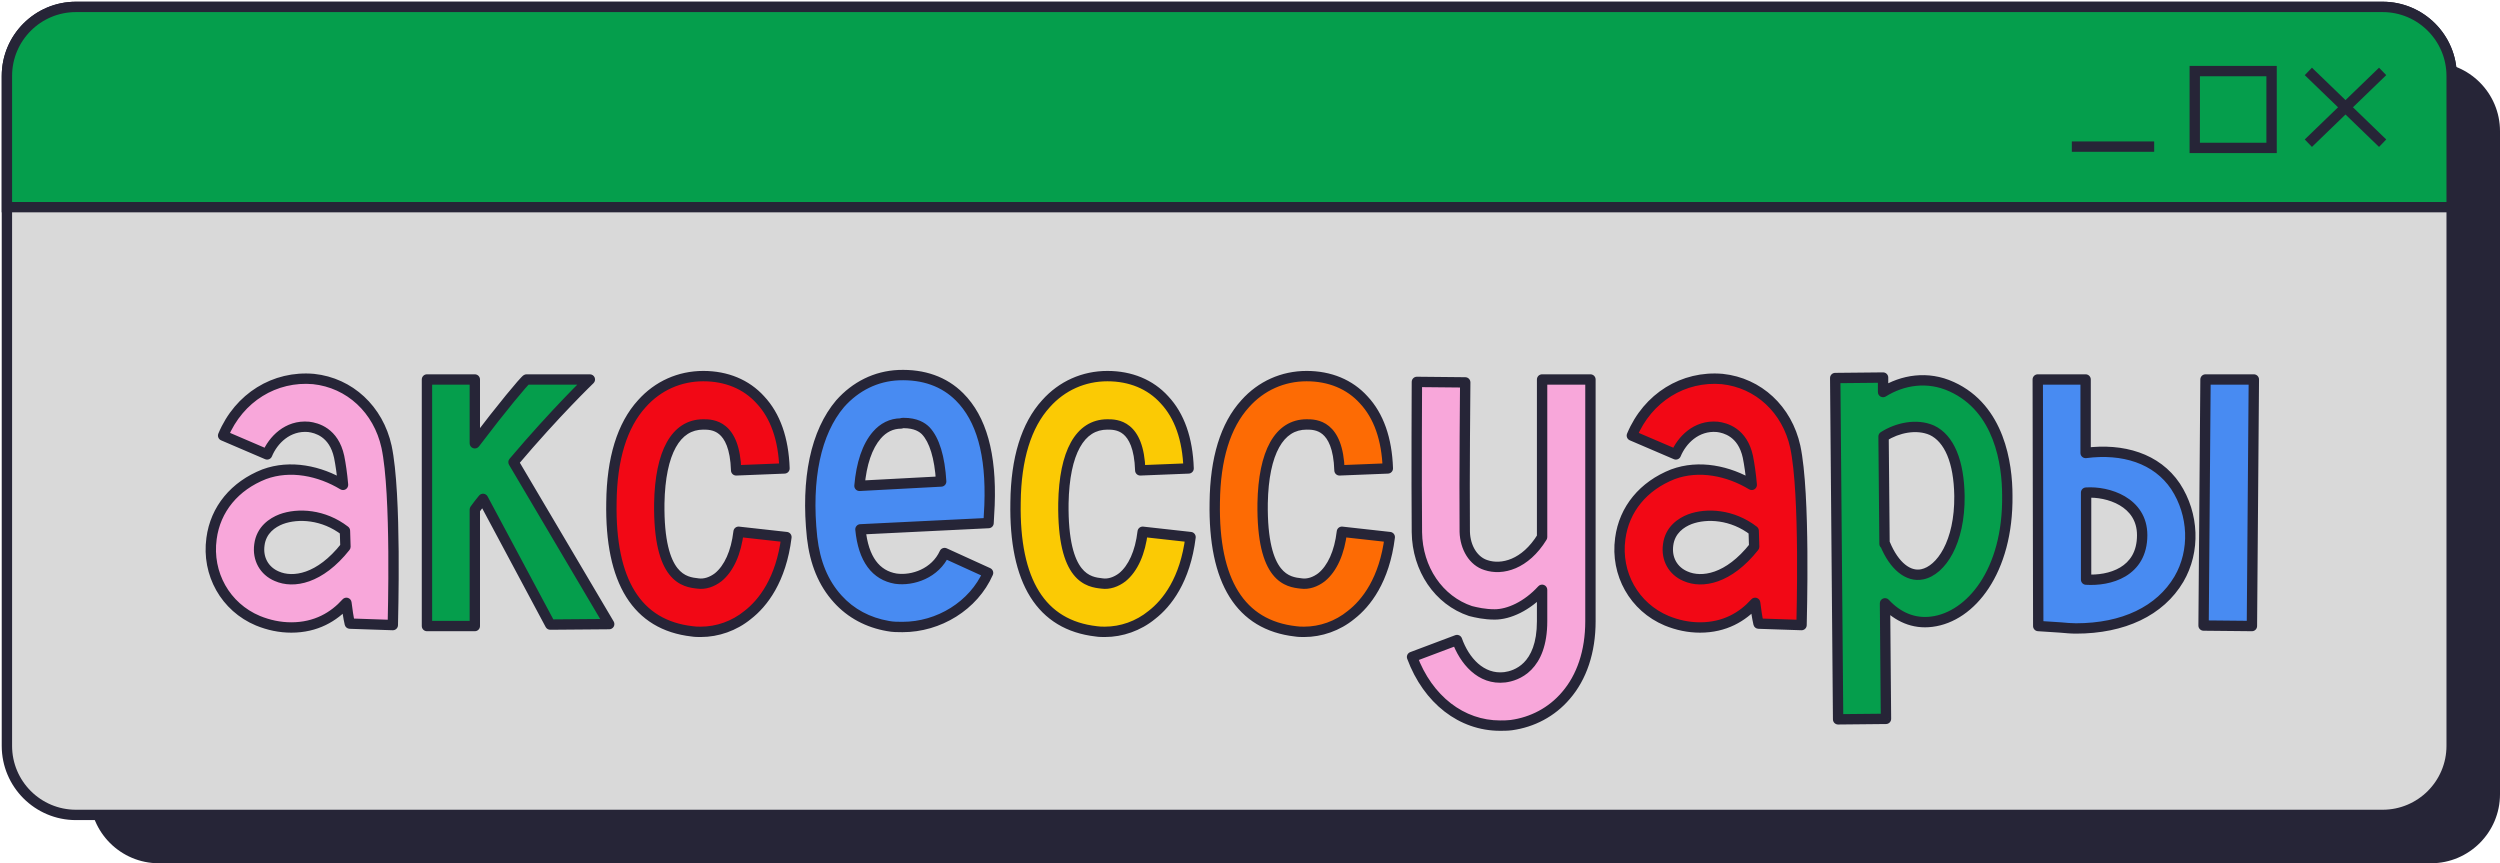 <?xml version="1.0" encoding="UTF-8"?> <svg xmlns="http://www.w3.org/2000/svg" width="362" height="125" viewBox="0 0 362 125" fill="none"> <path d="M13 19C13 13.477 17.477 9 23 9H352C357.523 9 362 13.477 362 19V115C362 120.523 357.523 125 352 125H23C17.477 125 13 120.523 13 115V19Z" fill="#262537"></path> <path d="M1 11C1 5.477 5.477 1 11 1H345C350.523 1 355 5.477 355 11V108C355 113.523 350.523 118 345 118H11C5.477 118 1 113.523 1 108V11Z" fill="#D9D9D9" stroke="#262537" stroke-width="1.5"></path> <path d="M1 11C1 5.477 5.477 1 11 1H345C350.523 1 355 5.477 355 11V30H1V11Z" fill="#059E4C" stroke="#262537" stroke-width="1.5"></path> <path d="M345.005 10.341L334.249 20.733" stroke="#262537" stroke-width="1.5" stroke-miterlimit="10"></path> <path d="M334.249 10.341L345.005 20.733" stroke="#262537" stroke-width="1.5" stroke-miterlimit="10"></path> <path d="M300 21.231H311.925" stroke="#262537" stroke-width="1.5" stroke-miterlimit="10"></path> <rect x="317.8" y="10.293" width="11.125" height="11.125" stroke="#262537" stroke-width="1.5"></rect> <path d="M55.969 64.68C57.44 71.54 56.88 89.74 56.88 90.51L50.65 90.3C50.44 89.39 50.3 88.41 50.16 87.29C48.34 89.32 45.749 90.86 42.179 90.86C40.499 90.86 38.889 90.51 37.349 89.88C32.66 87.92 29.93 83.09 30.63 77.98C31.189 73.71 33.989 70.35 38.26 68.67C42.039 67.27 46.309 68.18 49.669 70.21C49.529 68.6 49.319 67.2 49.109 66.15C48.34 62.58 45.819 61.95 44.7 61.81C41.62 61.53 39.52 63.77 38.679 65.8L32.309 63.07C34.62 57.54 39.8 54.39 45.4 54.88C50.65 55.44 54.779 59.29 55.969 64.68ZM40.08 83.44C42.459 84.49 46.309 83.86 50.02 79.17C50.02 78.4 49.95 77.63 49.95 76.86C46.87 74.48 43.16 74.27 40.709 75.18C39.45 75.67 37.84 76.72 37.559 78.89C37.279 80.92 38.26 82.67 40.08 83.44ZM223.296 54.95H230.296V89.95C230.296 94.36 229.036 98.07 226.726 100.73C224.696 103.11 221.896 104.58 218.816 105C218.256 105.07 217.696 105.07 217.206 105.07C211.676 105.07 206.776 101.36 204.466 95.13L210.976 92.68C212.026 95.62 214.406 98.49 217.906 98.07C219.516 97.86 223.296 96.67 223.296 89.95V85.4C221.126 87.78 218.466 88.97 216.436 88.97C214.966 88.97 213.776 88.69 212.936 88.48C208.316 86.94 205.236 82.39 205.166 77.07C205.096 69.02 205.166 55.44 205.166 55.3L212.166 55.37C212.166 55.51 212.026 69.02 212.096 77C212.166 79.31 213.356 81.27 215.176 81.83C217.486 82.6 220.846 81.76 223.296 77.77V54.95Z" fill="#F8A7DA"></path> <path d="M79.674 90.44L69.944 72.24C69.524 72.73 69.174 73.22 68.754 73.78V90.65H61.824V54.95H68.754V64.19C72.674 59.01 75.894 55.16 76.244 54.95H85.414C85.414 54.95 80.514 59.64 74.354 66.92L88.214 90.37L79.674 90.44ZM282.609 56C289.539 59.15 290.659 67.2 290.659 71.75C290.799 82.74 285.339 89.32 279.739 90.02C277.079 90.37 274.769 89.32 272.949 87.36L273.089 104.09L266.159 104.16L265.739 54.74L272.669 54.67V56.77C275.469 55.02 279.109 54.39 282.609 56ZM278.339 83.16C281.069 82.6 283.799 78.54 283.729 71.82C283.659 66.85 282.259 63.49 279.739 62.3C277.499 61.32 274.699 61.95 272.739 63.21L272.879 78.75H272.949C274.279 81.97 276.309 83.58 278.339 83.16Z" fill="#059E4C"></path> <path d="M106.945 77L113.875 77.77C113.105 84 110.445 87.36 108.275 89.04C106.315 90.65 103.865 91.49 101.485 91.49C101.065 91.49 100.645 91.49 100.225 91.42C92.245 90.51 88.325 84.21 88.535 72.73C88.605 66.43 90.075 61.6 92.945 58.45C95.255 55.86 98.405 54.46 101.835 54.46C105.195 54.46 108.065 55.65 110.095 57.89C112.265 60.2 113.455 63.56 113.595 67.83L106.595 68.11C106.385 61.46 103.095 61.46 101.835 61.46C97.845 61.46 95.605 65.52 95.465 72.87C95.325 83.86 99.175 84.28 101.065 84.49C102.045 84.63 103.095 84.28 104.005 83.58C105.545 82.32 106.595 80.01 106.945 77ZM259.954 64.68C261.424 71.54 260.864 89.74 260.864 90.51L254.634 90.3C254.424 89.39 254.284 88.41 254.144 87.29C252.324 89.32 249.734 90.86 246.164 90.86C244.484 90.86 242.874 90.51 241.334 89.88C236.644 87.92 233.914 83.09 234.614 77.98C235.174 73.71 237.974 70.35 242.244 68.67C246.024 67.27 250.294 68.18 253.654 70.21C253.514 68.6 253.304 67.2 253.094 66.15C252.324 62.58 249.804 61.95 248.684 61.81C245.604 61.53 243.504 63.77 242.664 65.8L236.294 63.07C238.604 57.54 243.784 54.39 249.384 54.88C254.634 55.44 258.764 59.29 259.954 64.68ZM244.064 83.44C246.444 84.49 250.294 83.86 254.004 79.17C254.004 78.4 253.934 77.63 253.934 76.86C250.854 74.48 247.144 74.27 244.694 75.18C243.434 75.67 241.824 76.72 241.544 78.89C241.264 80.92 242.244 82.67 244.064 83.44Z" fill="#F20815"></path> <path d="M138.943 57.47C142.093 60.62 143.563 65.73 143.283 73.15L143.143 75.74L124.593 76.65C125.013 80.99 126.833 83.3 129.703 83.79C132.153 84.14 135.443 83.02 136.773 80.08L143.073 82.95C140.973 87.71 135.933 90.79 130.683 90.79C129.983 90.79 129.283 90.79 128.583 90.65C125.713 90.16 123.193 88.83 121.303 86.73C119.203 84.42 118.013 81.48 117.593 77.84C116.683 69.3 118.153 62.58 121.653 58.45C123.893 55.93 126.833 54.46 130.123 54.32C133.693 54.18 136.703 55.23 138.943 57.47ZM124.453 70.35L136.283 69.72C136.073 66.22 135.303 63.7 134.042 62.37C133.552 61.88 132.643 61.25 130.823 61.25C130.753 61.25 130.613 61.25 130.473 61.32C129.073 61.32 127.883 61.95 126.973 63C125.573 64.61 124.733 67.13 124.453 70.35ZM301.997 65.59C307.387 64.89 312.287 66.36 315.017 70.42C317.677 74.48 317.887 79.8 315.507 83.86C312.777 88.48 307.457 91 300.597 91C299.897 91 299.127 90.93 298.357 90.86L295.137 90.65L295.067 54.95H301.997V65.59ZM302.067 83.93C305.427 84.14 310.187 82.88 310.187 77.49C310.187 72.66 305.217 71.12 302.067 71.33V83.93ZM326.357 54.95L326.077 90.65L319.077 90.58L319.357 54.95H326.357Z" fill="#488BF2"></path> <path d="M165.46 77L172.39 77.77C171.62 84 168.96 87.36 166.79 89.04C164.83 90.65 162.38 91.49 160 91.49C159.58 91.49 159.16 91.49 158.74 91.42C150.76 90.51 146.84 84.21 147.05 72.73C147.12 66.43 148.59 61.6 151.46 58.45C153.77 55.86 156.92 54.46 160.35 54.46C163.71 54.46 166.58 55.65 168.61 57.89C170.78 60.2 171.97 63.56 172.11 67.83L165.11 68.11C164.9 61.46 161.61 61.46 160.35 61.46C156.36 61.46 154.12 65.52 153.98 72.87C153.84 83.86 157.69 84.28 159.58 84.49C160.56 84.63 161.61 84.28 162.52 83.58C164.06 82.32 165.11 80.01 165.46 77Z" fill="#FBCA04"></path> <path d="M194.308 77L201.238 77.77C200.468 84 197.808 87.36 195.638 89.04C193.678 90.65 191.228 91.49 188.848 91.49C188.428 91.49 188.008 91.49 187.588 91.42C179.608 90.51 175.688 84.21 175.898 72.73C175.968 66.43 177.438 61.6 180.308 58.45C182.618 55.86 185.768 54.46 189.198 54.46C192.558 54.46 195.428 55.65 197.458 57.89C199.628 60.2 200.818 63.56 200.958 67.83L193.958 68.11C193.748 61.46 190.458 61.46 189.198 61.46C185.208 61.46 182.968 65.52 182.828 72.87C182.688 83.86 186.538 84.28 188.428 84.49C189.408 84.63 190.458 84.28 191.368 83.58C192.908 82.32 193.958 80.01 194.308 77Z" fill="#FD6B04"></path> <path d="M55.969 64.68L56.703 64.523L56.702 64.518L55.969 64.68ZM56.88 90.51L56.854 91.26C57.057 91.266 57.255 91.191 57.401 91.049C57.547 90.908 57.63 90.713 57.63 90.51H56.88ZM50.65 90.3L49.919 90.469C49.995 90.8 50.285 91.038 50.624 91.05L50.65 90.3ZM50.16 87.29L50.904 87.197C50.867 86.905 50.664 86.662 50.383 86.574C50.103 86.487 49.797 86.571 49.601 86.789L50.16 87.29ZM37.349 89.88L37.06 90.572L37.066 90.574L37.349 89.88ZM30.63 77.98L31.373 78.082L31.373 78.078L30.63 77.98ZM38.26 68.67L37.999 67.967C37.994 67.968 37.99 67.97 37.985 67.972L38.26 68.67ZM49.669 70.21L49.282 70.852C49.523 70.998 49.826 70.996 50.066 70.847C50.306 70.697 50.441 70.426 50.417 70.145L49.669 70.21ZM49.109 66.15L49.845 66.003L49.843 65.992L49.109 66.15ZM44.7 61.81L44.793 61.066C44.784 61.065 44.776 61.064 44.767 61.063L44.7 61.81ZM38.679 65.8L38.384 66.489C38.568 66.568 38.777 66.57 38.962 66.495C39.148 66.419 39.296 66.272 39.373 66.087L38.679 65.8ZM32.309 63.07L31.617 62.781C31.459 63.161 31.636 63.597 32.014 63.759L32.309 63.07ZM45.4 54.88L45.479 54.134C45.474 54.134 45.47 54.133 45.465 54.133L45.4 54.88ZM40.08 83.44L40.382 82.754L40.372 82.749L40.08 83.44ZM50.02 79.17L50.608 79.635C50.712 79.503 50.77 79.339 50.77 79.17H50.02ZM49.95 76.86H50.7C50.7 76.628 50.592 76.409 50.408 76.266L49.95 76.86ZM40.709 75.18L40.448 74.477L40.438 74.481L40.709 75.18ZM37.559 78.89L38.303 78.993L38.303 78.986L37.559 78.89ZM55.236 64.837C55.952 68.179 56.182 74.366 56.226 79.885C56.27 85.414 56.13 90.061 56.13 90.51H57.63C57.63 90.189 57.769 85.351 57.726 79.873C57.682 74.384 57.457 68.041 56.703 64.523L55.236 64.837ZM56.905 89.76L50.675 89.55L50.624 91.05L56.854 91.26L56.905 89.76ZM51.38 90.131C51.18 89.261 51.043 88.314 50.904 87.197L49.415 87.383C49.556 88.506 49.7 89.519 49.919 90.469L51.38 90.131ZM49.601 86.789C47.9 88.686 45.504 90.11 42.179 90.11V91.61C45.995 91.61 48.779 89.954 50.718 87.791L49.601 86.789ZM42.179 90.11C40.606 90.11 39.093 89.783 37.633 89.186L37.066 90.574C38.687 91.237 40.393 91.61 42.179 91.61V90.11ZM37.639 89.188C33.269 87.362 30.718 82.862 31.373 78.082L29.887 77.878C29.141 83.319 32.05 88.478 37.06 90.572L37.639 89.188ZM31.373 78.078C31.894 74.107 34.49 70.959 38.534 69.368L37.985 67.972C33.489 69.741 30.485 73.313 29.886 77.882L31.373 78.078ZM38.52 69.373C42.027 68.075 46.056 68.903 49.282 70.852L50.057 69.568C46.563 67.457 42.052 66.466 37.999 67.967L38.52 69.373ZM50.417 70.145C50.275 68.51 50.061 67.082 49.845 66.003L48.374 66.297C48.578 67.318 48.785 68.691 48.922 70.275L50.417 70.145ZM49.843 65.992C49.42 64.035 48.498 62.82 47.473 62.084C46.465 61.361 45.417 61.144 44.793 61.066L44.606 62.554C45.102 62.616 45.874 62.783 46.599 63.303C47.306 63.81 48.029 64.695 48.376 66.308L49.843 65.992ZM44.767 61.063C41.234 60.742 38.896 63.316 37.986 65.513L39.373 66.087C40.143 64.224 42.005 62.318 44.632 62.557L44.767 61.063ZM38.975 65.111L32.605 62.381L32.014 63.759L38.384 66.489L38.975 65.111ZM33.002 63.359C35.191 58.117 40.074 55.167 45.334 55.627L45.465 54.133C39.526 53.613 34.048 56.963 31.617 62.781L33.002 63.359ZM45.32 55.626C50.227 56.149 54.112 59.744 55.237 64.842L56.702 64.518C55.447 58.836 51.072 54.731 45.479 54.134L45.32 55.626ZM39.777 84.126C42.576 85.361 46.768 84.49 50.608 79.635L49.431 78.705C45.851 83.23 42.343 83.619 40.382 82.754L39.777 84.126ZM50.77 79.17C50.77 78.765 50.751 78.363 50.734 77.981C50.716 77.593 50.7 77.225 50.7 76.86H49.2C49.2 77.265 49.218 77.667 49.235 78.049C49.253 78.437 49.27 78.805 49.27 79.17H50.77ZM50.408 76.266C47.118 73.724 43.134 73.479 40.448 74.477L40.971 75.883C43.185 75.061 46.621 75.236 49.491 77.454L50.408 76.266ZM40.438 74.481C39.066 75.014 37.147 76.227 36.816 78.794L38.303 78.986C38.532 77.213 39.833 76.326 40.981 75.879L40.438 74.481ZM36.817 78.787C36.492 81.141 37.644 83.224 39.787 84.131L40.372 82.749C38.875 82.116 38.067 80.699 38.303 78.993L36.817 78.787ZM79.674 90.44L79.013 90.794C79.144 91.04 79.402 91.192 79.68 91.19L79.674 90.44ZM69.944 72.24L70.606 71.886C70.489 71.668 70.272 71.521 70.026 71.494C69.78 71.468 69.536 71.564 69.375 71.752L69.944 72.24ZM68.754 73.78L68.154 73.33C68.057 73.46 68.004 73.618 68.004 73.78H68.754ZM68.754 90.65V91.4C69.169 91.4 69.504 91.064 69.504 90.65H68.754ZM61.824 90.65H61.074C61.074 91.064 61.41 91.4 61.824 91.4V90.65ZM61.824 54.95V54.2C61.41 54.2 61.074 54.536 61.074 54.95H61.824ZM68.754 54.95H69.504C69.504 54.536 69.169 54.2 68.754 54.2V54.95ZM68.754 64.19H68.004C68.004 64.512 68.21 64.798 68.516 64.901C68.821 65.004 69.158 64.9 69.352 64.643L68.754 64.19ZM76.244 54.95V54.2C76.108 54.2 75.975 54.237 75.859 54.307L76.244 54.95ZM85.414 54.95L85.933 55.492C86.154 55.28 86.225 54.955 86.11 54.671C85.996 54.386 85.721 54.2 85.414 54.2V54.95ZM74.354 66.92L73.782 66.436C73.576 66.679 73.546 67.027 73.709 67.302L74.354 66.92ZM88.214 90.37L88.221 91.12C88.489 91.118 88.735 90.972 88.867 90.739C88.999 90.505 88.996 90.219 88.86 89.988L88.214 90.37ZM80.336 90.086L70.606 71.886L69.283 72.594L79.013 90.794L80.336 90.086ZM69.375 71.752C68.934 72.266 68.561 72.788 68.154 73.33L69.354 74.23C69.788 73.652 70.115 73.194 70.514 72.728L69.375 71.752ZM68.004 73.78V90.65H69.504V73.78H68.004ZM68.754 89.9H61.824V91.4H68.754V89.9ZM62.574 90.65V54.95H61.074V90.65H62.574ZM61.824 55.7H68.754V54.2H61.824V55.7ZM68.004 54.95V64.19H69.504V54.95H68.004ZM69.352 64.643C71.307 62.059 73.086 59.809 74.419 58.181C75.085 57.367 75.637 56.711 76.042 56.248C76.245 56.016 76.407 55.837 76.526 55.712C76.585 55.65 76.629 55.606 76.658 55.579C76.702 55.538 76.684 55.561 76.63 55.593L75.859 54.307C75.761 54.365 75.677 54.443 75.633 54.484C75.575 54.538 75.51 54.604 75.44 54.677C75.3 54.824 75.123 55.021 74.913 55.26C74.493 55.74 73.93 56.41 73.258 57.231C71.912 58.876 70.122 61.141 68.156 63.737L69.352 64.643ZM76.244 55.7H85.414V54.2H76.244V55.7ZM85.414 54.95C84.896 54.408 84.896 54.408 84.896 54.408C84.896 54.408 84.895 54.408 84.895 54.408C84.895 54.409 84.895 54.409 84.895 54.409C84.894 54.41 84.893 54.411 84.892 54.412C84.889 54.415 84.885 54.418 84.88 54.423C84.87 54.433 84.856 54.447 84.837 54.465C84.799 54.502 84.742 54.557 84.668 54.629C84.52 54.773 84.303 54.987 84.023 55.265C83.464 55.822 82.655 56.64 81.653 57.686C79.649 59.778 76.874 62.782 73.782 66.436L74.927 67.404C77.995 63.778 80.749 60.797 82.736 58.724C83.729 57.687 84.53 56.878 85.082 56.328C85.358 56.053 85.571 55.843 85.716 55.703C85.788 55.632 85.842 55.579 85.879 55.544C85.897 55.526 85.911 55.513 85.92 55.504C85.924 55.5 85.928 55.497 85.93 55.495C85.931 55.494 85.932 55.493 85.932 55.492C85.933 55.492 85.933 55.492 85.933 55.492C85.933 55.492 85.933 55.492 85.933 55.492C85.933 55.492 85.933 55.492 85.414 54.95ZM73.709 67.302L87.569 90.752L88.86 89.988L75 66.538L73.709 67.302ZM88.208 89.62L79.668 89.69L79.68 91.19L88.221 91.12L88.208 89.62ZM106.945 77L107.028 76.255C106.617 76.209 106.248 76.503 106.2 76.913L106.945 77ZM113.875 77.77L114.619 77.862C114.644 77.663 114.588 77.462 114.463 77.305C114.339 77.148 114.157 77.047 113.958 77.025L113.875 77.77ZM108.275 89.04L107.816 88.447C107.81 88.451 107.804 88.456 107.799 88.46L108.275 89.04ZM100.225 91.42L100.348 90.68C100.335 90.678 100.323 90.676 100.31 90.675L100.225 91.42ZM88.535 72.73L89.285 72.744L89.285 72.738L88.535 72.73ZM92.945 58.45L93.499 58.955L93.505 58.949L92.945 58.45ZM110.095 57.89L109.539 58.394L109.548 58.404L110.095 57.89ZM113.595 67.83L113.625 68.579C114.037 68.563 114.358 68.217 114.344 67.805L113.595 67.83ZM106.595 68.11L105.845 68.134C105.852 68.334 105.937 68.523 106.084 68.659C106.23 68.795 106.425 68.867 106.625 68.859L106.595 68.11ZM95.465 72.87L94.715 72.856L94.715 72.86L95.465 72.87ZM101.065 84.49L101.171 83.748C101.163 83.746 101.155 83.745 101.148 83.745L101.065 84.49ZM104.005 83.58L104.462 84.174C104.468 84.17 104.474 84.165 104.48 84.16L104.005 83.58ZM106.862 77.745L113.792 78.515L113.958 77.025L107.028 76.255L106.862 77.745ZM113.131 77.678C112.385 83.713 109.825 86.892 107.816 88.447L108.734 89.633C111.065 87.828 113.825 84.287 114.619 77.862L113.131 77.678ZM107.799 88.46C105.974 89.959 103.693 90.74 101.485 90.74V92.24C104.037 92.24 106.655 91.341 108.751 89.62L107.799 88.46ZM101.485 90.74C101.055 90.74 100.697 90.738 100.348 90.68L100.102 92.16C100.593 92.242 101.075 92.24 101.485 92.24V90.74ZM100.31 90.675C96.525 90.243 93.764 88.553 91.945 85.641C90.102 82.692 89.181 78.413 89.285 72.744L87.785 72.716C87.679 78.527 88.613 83.138 90.672 86.436C92.756 89.772 95.945 91.687 100.14 92.165L100.31 90.675ZM89.285 72.738C89.354 66.532 90.803 61.915 93.499 58.955L92.39 57.945C89.347 61.285 87.856 66.328 87.785 72.722L89.285 72.738ZM93.505 58.949C95.672 56.519 98.618 55.21 101.835 55.21V53.71C98.191 53.71 94.838 55.201 92.385 57.951L93.505 58.949ZM101.835 55.21C105.01 55.21 107.668 56.329 109.539 58.394L110.651 57.386C108.461 54.971 105.38 53.71 101.835 53.71V55.21ZM109.548 58.404C111.556 60.541 112.709 63.705 112.845 67.855L114.344 67.805C114.201 63.416 112.973 59.859 110.641 57.377L109.548 58.404ZM113.565 67.081L106.565 67.361L106.625 68.859L113.625 68.579L113.565 67.081ZM107.344 68.086C107.236 64.655 106.328 62.738 105.086 61.713C103.856 60.696 102.468 60.71 101.835 60.71V62.21C102.462 62.21 103.349 62.224 104.131 62.87C104.902 63.507 105.744 64.915 105.845 68.134L107.344 68.086ZM101.835 60.71C99.525 60.71 97.737 61.913 96.551 64.044C95.388 66.132 94.786 69.127 94.715 72.856L96.215 72.884C96.284 69.263 96.871 66.552 97.861 64.773C98.828 63.037 100.155 62.21 101.835 62.21V60.71ZM94.715 72.86C94.644 78.41 95.572 81.476 96.914 83.186C98.297 84.948 100.013 85.128 100.982 85.235L101.148 83.745C100.227 83.642 99.073 83.507 98.094 82.259C97.073 80.959 96.145 78.32 96.215 72.88L94.715 72.86ZM100.959 85.233C102.188 85.408 103.437 84.963 104.462 84.174L103.548 82.986C102.753 83.597 101.901 83.852 101.171 83.748L100.959 85.233ZM104.48 84.16C106.23 82.729 107.328 80.198 107.69 77.087L106.2 76.913C105.862 79.822 104.86 81.911 103.53 82.999L104.48 84.16ZM138.943 57.47L139.473 56.94L139.473 56.94L138.943 57.47ZM143.283 73.15L144.032 73.191L144.032 73.178L143.283 73.15ZM143.143 75.74L143.179 76.489C143.563 76.47 143.871 76.164 143.891 75.781L143.143 75.74ZM124.593 76.65L124.556 75.901C124.351 75.911 124.159 76.004 124.025 76.16C123.891 76.315 123.826 76.518 123.846 76.722L124.593 76.65ZM129.703 83.79L129.576 84.529C129.583 84.53 129.59 84.531 129.596 84.532L129.703 83.79ZM136.773 80.08L137.083 79.397C136.902 79.315 136.695 79.308 136.509 79.378C136.322 79.448 136.171 79.589 136.089 79.771L136.773 80.08ZM143.073 82.95L143.759 83.253C143.924 82.877 143.757 82.438 143.383 82.267L143.073 82.95ZM128.583 90.65L128.73 89.915C128.723 89.913 128.716 89.912 128.709 89.911L128.583 90.65ZM121.303 86.73L121.86 86.228L121.857 86.225L121.303 86.73ZM117.593 77.84L116.847 77.919L116.847 77.926L117.593 77.84ZM121.653 58.45L121.092 57.952C121.088 57.956 121.084 57.961 121.08 57.965L121.653 58.45ZM130.123 54.32L130.093 53.571L130.091 53.571L130.123 54.32ZM124.453 70.35L123.705 70.285C123.687 70.501 123.762 70.715 123.913 70.871C124.064 71.028 124.276 71.111 124.492 71.099L124.453 70.35ZM136.283 69.72L136.322 70.469C136.522 70.458 136.709 70.368 136.842 70.219C136.975 70.07 137.043 69.874 137.031 69.675L136.283 69.72ZM134.042 62.37L134.587 61.854C134.582 61.849 134.578 61.844 134.573 61.84L134.042 62.37ZM130.473 61.32V62.07C130.589 62.07 130.704 62.043 130.808 61.991L130.473 61.32ZM126.973 63L127.538 63.492L127.539 63.491L126.973 63ZM138.412 58C141.346 60.934 142.81 65.787 142.533 73.122L144.032 73.178C144.315 65.673 142.839 60.306 139.473 56.94L138.412 58ZM142.534 73.109L142.394 75.7L143.891 75.781L144.031 73.191L142.534 73.109ZM143.106 74.991L124.556 75.901L124.629 77.399L143.179 76.489L143.106 74.991ZM123.846 76.722C124.064 78.974 124.652 80.781 125.624 82.107C126.61 83.452 127.957 84.253 129.576 84.529L129.829 83.051C128.578 82.837 127.58 82.238 126.834 81.22C126.073 80.183 125.541 78.666 125.339 76.578L123.846 76.722ZM129.596 84.532C132.292 84.918 135.956 83.705 137.456 80.389L136.089 79.771C134.929 82.335 132.013 83.362 129.809 83.047L129.596 84.532ZM136.462 80.763L142.762 83.632L143.383 82.267L137.083 79.397L136.462 80.763ZM142.386 82.647C140.415 87.116 135.657 90.04 130.683 90.04V91.54C136.208 91.54 141.53 88.304 143.759 83.253L142.386 82.647ZM130.683 90.04C129.971 90.04 129.345 90.038 128.73 89.915L128.435 91.385C129.22 91.542 129.994 91.54 130.683 91.54V90.04ZM128.709 89.911C125.993 89.447 123.629 88.194 121.86 86.228L120.745 87.232C122.756 89.466 125.432 90.873 128.456 91.389L128.709 89.911ZM121.857 86.225C119.886 84.056 118.744 81.275 118.338 77.754L116.847 77.926C117.281 81.685 118.519 84.784 120.748 87.234L121.857 86.225ZM118.338 77.76C117.439 69.317 118.914 62.842 122.225 58.935L121.08 57.965C117.391 62.318 115.926 69.283 116.847 77.919L118.338 77.76ZM122.213 58.948C124.328 56.569 127.081 55.2 130.154 55.069L130.091 53.571C126.584 53.72 123.457 55.291 121.092 57.952L122.213 58.948ZM130.152 55.069C133.549 54.936 136.344 55.932 138.412 58L139.473 56.94C137.061 54.528 133.836 53.424 130.093 53.571L130.152 55.069ZM124.492 71.099L136.322 70.469L136.243 68.971L124.413 69.601L124.492 71.099ZM137.031 69.675C136.819 66.138 136.038 63.386 134.587 61.854L133.498 62.886C134.567 64.014 135.326 66.302 135.534 69.765L137.031 69.675ZM134.573 61.84C133.948 61.215 132.85 60.5 130.823 60.5V62C132.435 62 133.157 62.545 133.512 62.9L134.573 61.84ZM130.823 60.5C130.746 60.5 130.448 60.494 130.137 60.649L130.808 61.991C130.789 62.001 130.777 62.002 130.78 62.001C130.781 62.001 130.784 62.001 130.791 62C130.798 62 130.805 62 130.823 62V60.5ZM130.473 60.57C128.824 60.57 127.436 61.32 126.406 62.509L127.539 63.491C128.329 62.58 129.321 62.07 130.473 62.07V60.57ZM126.407 62.508C124.858 64.289 123.992 66.992 123.705 70.285L125.2 70.415C125.473 67.268 126.287 64.931 127.538 63.492L126.407 62.508ZM165.46 77L165.543 76.255C165.133 76.209 164.763 76.503 164.715 76.913L165.46 77ZM172.39 77.77L173.135 77.862C173.159 77.663 173.103 77.462 172.979 77.305C172.855 77.148 172.673 77.047 172.473 77.025L172.39 77.77ZM166.79 89.04L166.331 88.447C166.326 88.451 166.32 88.456 166.314 88.46L166.79 89.04ZM158.74 91.42L158.864 90.68C158.851 90.678 158.838 90.676 158.825 90.675L158.74 91.42ZM147.05 72.73L147.8 72.744L147.8 72.738L147.05 72.73ZM151.46 58.45L152.015 58.955L152.02 58.949L151.46 58.45ZM168.61 57.89L168.055 58.394L168.064 58.404L168.61 57.89ZM172.11 67.83L172.14 68.579C172.552 68.563 172.874 68.217 172.86 67.805L172.11 67.83ZM165.11 68.11L164.361 68.134C164.367 68.334 164.453 68.523 164.599 68.659C164.746 68.795 164.941 68.867 165.14 68.859L165.11 68.11ZM153.98 72.87L153.231 72.856L153.231 72.86L153.98 72.87ZM159.58 84.49L159.687 83.748C159.679 83.746 159.671 83.745 159.663 83.745L159.58 84.49ZM162.52 83.58L162.978 84.174C162.984 84.17 162.99 84.165 162.995 84.16L162.52 83.58ZM165.378 77.745L172.308 78.515L172.473 77.025L165.543 76.255L165.378 77.745ZM171.646 77.678C170.9 83.713 168.34 86.892 166.331 88.447L167.25 89.633C169.581 87.828 172.341 84.287 173.135 77.862L171.646 77.678ZM166.314 88.46C164.49 89.959 162.209 90.74 160 90.74V92.24C162.552 92.24 165.171 91.341 167.267 89.62L166.314 88.46ZM160 90.74C159.571 90.74 159.213 90.738 158.864 90.68L158.617 92.16C159.108 92.242 159.59 92.24 160 92.24V90.74ZM158.825 90.675C155.041 90.243 152.279 88.553 150.46 85.641C148.618 82.692 147.697 78.413 147.8 72.744L146.301 72.716C146.194 78.527 147.128 83.138 149.188 86.436C151.272 89.772 154.46 91.687 158.655 92.165L158.825 90.675ZM147.8 72.738C147.869 66.532 149.318 61.915 152.015 58.955L150.906 57.945C147.863 61.285 146.372 66.328 146.301 72.722L147.8 72.738ZM152.02 58.949C154.188 56.519 157.134 55.21 160.35 55.21V53.71C156.707 53.71 153.353 55.201 150.901 57.951L152.02 58.949ZM160.35 55.21C163.526 55.21 166.184 56.329 168.055 58.394L169.166 57.386C166.977 54.971 163.895 53.71 160.35 53.71V55.21ZM168.064 58.404C170.072 60.541 171.225 63.705 171.361 67.855L172.86 67.805C172.716 63.416 171.489 59.859 169.157 57.377L168.064 58.404ZM172.08 67.081L165.08 67.361L165.14 68.859L172.14 68.579L172.08 67.081ZM165.86 68.086C165.752 64.655 164.843 62.738 163.602 61.713C162.371 60.696 160.984 60.71 160.35 60.71V62.21C160.977 62.21 161.865 62.224 162.647 62.87C163.418 63.507 164.259 64.915 164.361 68.134L165.86 68.086ZM160.35 60.71C158.04 60.71 156.253 61.913 155.066 64.044C153.904 66.132 153.302 69.127 153.231 72.856L154.73 72.884C154.799 69.263 155.387 66.552 156.377 64.773C157.343 63.037 158.671 62.21 160.35 62.21V60.71ZM153.231 72.86C153.16 78.41 154.088 81.476 155.429 83.186C156.813 84.948 158.528 85.128 159.498 85.235L159.663 83.745C158.743 83.642 157.588 83.507 156.609 82.259C155.588 80.959 154.661 78.32 154.73 72.88L153.231 72.86ZM159.474 85.233C160.704 85.408 161.952 84.963 162.978 84.174L162.063 82.986C161.269 83.597 160.417 83.852 159.687 83.748L159.474 85.233ZM162.995 84.16C164.745 82.729 165.844 80.198 166.205 77.087L164.715 76.913C164.377 79.822 163.376 81.911 162.046 82.999L162.995 84.16ZM194.308 77L194.391 76.255C193.981 76.209 193.611 76.503 193.563 76.913L194.308 77ZM201.238 77.77L201.982 77.862C202.007 77.663 201.951 77.462 201.827 77.305C201.702 77.148 201.52 77.047 201.321 77.025L201.238 77.77ZM195.638 89.04L195.179 88.447C195.173 88.451 195.168 88.456 195.162 88.46L195.638 89.04ZM187.588 91.42L187.711 90.68C187.699 90.678 187.686 90.676 187.673 90.675L187.588 91.42ZM175.898 72.73L176.648 72.744L176.648 72.738L175.898 72.73ZM180.308 58.45L180.863 58.955L180.868 58.949L180.308 58.45ZM197.458 57.89L196.902 58.394L196.911 58.404L197.458 57.89ZM200.958 67.83L200.988 68.579C201.4 68.563 201.721 68.217 201.708 67.805L200.958 67.83ZM193.958 68.11L193.208 68.134C193.215 68.334 193.301 68.523 193.447 68.659C193.593 68.795 193.788 68.867 193.988 68.859L193.958 68.11ZM182.828 72.87L182.078 72.856L182.078 72.86L182.828 72.87ZM188.428 84.49L188.534 83.748C188.526 83.746 188.519 83.745 188.511 83.745L188.428 84.49ZM191.368 83.58L191.825 84.174C191.831 84.17 191.837 84.165 191.843 84.16L191.368 83.58ZM194.225 77.745L201.155 78.515L201.321 77.025L194.391 76.255L194.225 77.745ZM200.494 77.678C199.748 83.713 197.188 86.892 195.179 88.447L196.097 89.633C198.428 87.828 201.188 84.287 201.982 77.862L200.494 77.678ZM195.162 88.46C193.338 89.959 191.056 90.74 188.848 90.74V92.24C191.4 92.24 194.019 91.341 196.114 89.62L195.162 88.46ZM188.848 90.74C188.418 90.74 188.06 90.738 187.711 90.68L187.465 92.16C187.956 92.242 188.438 92.24 188.848 92.24V90.74ZM187.673 90.675C183.888 90.243 181.127 88.553 179.308 85.641C177.465 82.692 176.544 78.413 176.648 72.744L175.148 72.716C175.042 78.527 175.976 83.138 178.036 86.436C180.119 89.772 183.308 91.687 187.503 92.165L187.673 90.675ZM176.648 72.738C176.717 66.532 178.166 61.915 180.863 58.955L179.754 57.945C176.71 61.285 175.219 66.328 175.148 72.722L176.648 72.738ZM180.868 58.949C183.035 56.519 185.982 55.21 189.198 55.21V53.71C185.555 53.71 182.201 55.201 179.748 57.951L180.868 58.949ZM189.198 55.21C192.373 55.21 195.032 56.329 196.902 58.394L198.014 57.386C195.825 54.971 192.743 53.71 189.198 53.71V55.21ZM196.911 58.404C198.92 60.541 200.072 63.705 200.209 67.855L201.708 67.805C201.564 63.416 200.337 59.859 198.005 57.377L196.911 58.404ZM200.928 67.081L193.928 67.361L193.988 68.859L200.988 68.579L200.928 67.081ZM194.708 68.086C194.599 64.655 193.691 62.738 192.45 61.713C191.219 60.696 189.831 60.71 189.198 60.71V62.21C189.825 62.21 190.712 62.224 191.494 62.87C192.265 63.507 193.107 64.915 193.208 68.134L194.708 68.086ZM189.198 60.71C186.888 60.71 185.1 61.913 183.914 64.044C182.752 66.132 182.149 69.127 182.078 72.856L183.578 72.884C183.647 69.263 184.235 66.552 185.225 64.773C186.191 63.037 187.518 62.21 189.198 62.21V60.71ZM182.078 72.86C182.007 78.41 182.935 81.476 184.277 83.186C185.66 84.948 187.376 85.128 188.345 85.235L188.511 83.745C187.59 83.642 186.436 83.507 185.457 82.259C184.436 80.959 183.509 78.32 183.578 72.88L182.078 72.86ZM188.322 85.233C189.552 85.408 190.8 84.963 191.825 84.174L190.911 82.986C190.116 83.597 189.265 83.852 188.534 83.748L188.322 85.233ZM191.843 84.16C193.593 82.729 194.691 80.198 195.053 77.087L193.563 76.913C193.225 79.822 192.223 81.911 190.893 82.999L191.843 84.16ZM223.296 54.95V54.2C222.882 54.2 222.546 54.536 222.546 54.95H223.296ZM230.296 54.95H231.046C231.046 54.536 230.71 54.2 230.296 54.2V54.95ZM226.726 100.73L226.159 100.238L226.155 100.243L226.726 100.73ZM218.816 105L218.909 105.744L218.917 105.743L218.816 105ZM204.466 95.13L204.202 94.428C203.815 94.573 203.619 95.004 203.763 95.391L204.466 95.13ZM210.976 92.68L211.682 92.428C211.614 92.238 211.474 92.084 211.291 91.999C211.109 91.915 210.9 91.907 210.712 91.978L210.976 92.68ZM217.906 98.07L217.995 98.815L218.003 98.814L217.906 98.07ZM223.296 85.4H224.046C224.046 85.09 223.855 84.812 223.567 84.701C223.278 84.589 222.95 84.666 222.742 84.895L223.296 85.4ZM212.936 88.48L212.699 89.192C212.717 89.198 212.735 89.203 212.754 89.208L212.936 88.48ZM205.166 77.07L204.416 77.076L204.416 77.08L205.166 77.07ZM205.166 55.3L205.173 54.55C204.973 54.548 204.78 54.626 204.638 54.767C204.496 54.908 204.416 55.1 204.416 55.3H205.166ZM212.166 55.37H212.916C212.916 54.959 212.585 54.624 212.173 54.62L212.166 55.37ZM212.096 77L211.346 77.007C211.346 77.012 211.346 77.017 211.346 77.023L212.096 77ZM215.176 81.83L215.413 81.118C215.407 81.117 215.402 81.115 215.396 81.113L215.176 81.83ZM223.296 77.77L223.935 78.162C224.007 78.044 224.046 77.909 224.046 77.77H223.296ZM223.296 55.7H230.296V54.2H223.296V55.7ZM229.546 54.95V89.95H231.046V54.95H229.546ZM229.546 89.95C229.546 94.219 228.327 97.742 226.16 100.238L227.292 101.222C229.744 98.398 231.046 94.501 231.046 89.95H229.546ZM226.155 100.243C224.25 102.477 221.62 103.861 218.714 104.257L218.917 105.743C222.171 105.299 225.141 103.743 227.296 101.217L226.155 100.243ZM218.723 104.256C218.216 104.319 217.702 104.32 217.206 104.32V105.82C217.69 105.82 218.295 105.821 218.909 105.744L218.723 104.256ZM217.206 104.32C212.049 104.32 207.392 100.865 205.169 94.869L203.763 95.391C206.159 101.855 211.303 105.82 217.206 105.82V104.32ZM204.73 95.832L211.24 93.382L210.712 91.978L204.202 94.428L204.73 95.832ZM210.269 92.932C211.356 95.974 213.954 99.3 217.995 98.815L217.816 97.325C214.858 97.68 212.696 95.266 211.682 92.428L210.269 92.932ZM218.003 98.814C218.905 98.696 220.434 98.302 221.739 96.978C223.056 95.641 224.046 93.456 224.046 89.95H222.546C222.546 93.164 221.646 94.934 220.67 95.925C219.682 96.928 218.517 97.234 217.809 97.326L218.003 98.814ZM224.046 89.95V85.4H222.546V89.95H224.046ZM222.742 84.895C220.677 87.16 218.205 88.22 216.436 88.22V89.72C218.726 89.72 221.575 88.4 223.85 85.905L222.742 84.895ZM216.436 88.22C215.061 88.22 213.944 87.959 213.118 87.752L212.754 89.208C213.608 89.421 214.871 89.72 216.436 89.72V88.22ZM213.173 87.769C208.894 86.342 205.982 82.104 205.916 77.06L204.416 77.08C204.489 82.676 207.737 87.538 212.699 89.192L213.173 87.769ZM205.916 77.064C205.846 69.017 205.916 55.449 205.916 55.3H204.416C204.416 55.3 204.416 55.301 204.416 55.303C204.416 55.306 204.416 55.309 204.416 55.313C204.416 55.322 204.416 55.334 204.416 55.349C204.415 55.379 204.415 55.421 204.415 55.476C204.415 55.585 204.414 55.742 204.413 55.942C204.411 56.343 204.409 56.916 204.406 57.626C204.4 59.045 204.394 61.007 204.39 63.217C204.381 67.636 204.381 73.047 204.416 77.076L205.916 77.064ZM205.158 56.05L212.158 56.12L212.173 54.62L205.173 54.55L205.158 56.05ZM211.416 55.37C211.416 55.369 211.416 55.371 211.416 55.38C211.416 55.389 211.416 55.4 211.415 55.415C211.415 55.445 211.415 55.487 211.414 55.541C211.413 55.65 211.412 55.806 211.41 56.005C211.406 56.404 211.401 56.974 211.395 57.68C211.383 59.092 211.368 61.044 211.355 63.24C211.328 67.633 211.311 73.011 211.346 77.007L212.846 76.993C212.776 69.014 212.916 55.53 212.916 55.37H211.416ZM211.346 77.023C211.422 79.536 212.73 81.862 214.955 82.547L215.396 81.113C213.982 80.678 212.909 79.084 212.845 76.977L211.346 77.023ZM214.939 82.541C217.643 83.443 221.34 82.389 223.935 78.162L222.657 77.378C220.352 81.131 217.329 81.757 215.413 81.118L214.939 82.541ZM224.046 77.77V54.95H222.546V77.77H224.046ZM259.954 64.68L260.687 64.523L260.686 64.518L259.954 64.68ZM260.864 90.51L260.839 91.26C261.042 91.266 261.239 91.191 261.385 91.049C261.531 90.908 261.614 90.713 261.614 90.51H260.864ZM254.634 90.3L253.903 90.469C253.98 90.8 254.269 91.038 254.609 91.05L254.634 90.3ZM254.144 87.29L254.888 87.197C254.852 86.905 254.648 86.662 254.368 86.574C254.087 86.487 253.782 86.571 253.585 86.789L254.144 87.29ZM241.334 89.88L241.045 90.572L241.05 90.574L241.334 89.88ZM234.614 77.98L235.357 78.082L235.358 78.078L234.614 77.98ZM242.244 68.67L241.983 67.967C241.979 67.968 241.974 67.97 241.969 67.972L242.244 68.67ZM253.654 70.21L253.266 70.852C253.508 70.998 253.811 70.996 254.05 70.847C254.29 70.697 254.426 70.426 254.401 70.145L253.654 70.21ZM253.094 66.15L253.829 66.003L253.827 65.992L253.094 66.15ZM248.684 61.81L248.777 61.066C248.769 61.065 248.76 61.064 248.752 61.063L248.684 61.81ZM242.664 65.8L242.368 66.489C242.553 66.568 242.761 66.57 242.947 66.495C243.133 66.419 243.28 66.272 243.357 66.087L242.664 65.8ZM236.294 63.07L235.602 62.781C235.443 63.161 235.62 63.597 235.998 63.759L236.294 63.07ZM249.384 54.88L249.463 54.134C249.459 54.134 249.454 54.133 249.449 54.133L249.384 54.88ZM244.064 83.44L244.367 82.754L244.356 82.749L244.064 83.44ZM254.004 79.17L254.592 79.635C254.697 79.503 254.754 79.339 254.754 79.17H254.004ZM253.934 76.86H254.684C254.684 76.628 254.576 76.409 254.392 76.266L253.934 76.86ZM244.694 75.18L244.433 74.477L244.422 74.481L244.694 75.18ZM241.544 78.89L242.287 78.993L242.288 78.986L241.544 78.89ZM259.221 64.837C259.937 68.179 260.166 74.366 260.21 79.885C260.254 85.414 260.114 90.061 260.114 90.51H261.614C261.614 90.189 261.754 85.351 261.71 79.873C261.667 74.384 261.441 68.041 260.687 64.523L259.221 64.837ZM260.889 89.76L254.659 89.55L254.609 91.05L260.839 91.26L260.889 89.76ZM255.365 90.131C255.164 89.261 255.028 88.314 254.888 87.197L253.4 87.383C253.54 88.506 253.684 89.519 253.903 90.469L255.365 90.131ZM253.585 86.789C251.885 88.686 249.489 90.11 246.164 90.11V91.61C249.979 91.61 252.763 89.954 254.702 87.791L253.585 86.789ZM246.164 90.11C244.591 90.11 243.077 89.783 241.618 89.186L241.05 90.574C242.671 91.237 244.377 91.61 246.164 91.61V90.11ZM241.623 89.188C237.253 87.362 234.702 82.862 235.357 78.082L233.871 77.878C233.126 83.319 236.035 88.478 241.045 90.572L241.623 89.188ZM235.358 78.078C235.878 74.107 238.474 70.959 242.518 69.368L241.969 67.972C237.474 69.741 234.47 73.313 233.87 77.882L235.358 78.078ZM242.504 69.373C246.011 68.075 250.04 68.903 253.266 70.852L254.042 69.568C250.547 67.457 246.037 66.466 241.983 67.967L242.504 69.373ZM254.401 70.145C254.259 68.51 254.045 67.082 253.829 66.003L252.358 66.297C252.563 67.318 252.769 68.691 252.907 70.275L254.401 70.145ZM253.827 65.992C253.405 64.035 252.483 62.82 251.457 62.084C250.449 61.361 249.401 61.144 248.777 61.066L248.591 62.554C249.087 62.616 249.858 62.783 250.583 63.303C251.29 63.81 252.013 64.695 252.361 66.308L253.827 65.992ZM248.752 61.063C245.219 60.742 242.88 63.316 241.971 65.513L243.357 66.087C244.128 64.224 245.989 62.318 248.616 62.557L248.752 61.063ZM242.959 65.111L236.589 62.381L235.998 63.759L242.368 66.489L242.959 65.111ZM236.986 63.359C239.176 58.117 244.058 55.167 249.319 55.627L249.449 54.133C243.51 53.613 238.032 56.963 235.602 62.781L236.986 63.359ZM249.304 55.626C254.211 56.149 258.096 59.744 259.222 64.842L260.686 64.518C259.432 58.836 255.056 54.731 249.463 54.134L249.304 55.626ZM243.761 84.126C246.56 85.361 250.752 84.49 254.592 79.635L253.416 78.705C249.836 83.23 246.328 83.619 244.367 82.754L243.761 84.126ZM254.754 79.17C254.754 78.765 254.736 78.363 254.718 77.981C254.701 77.593 254.684 77.225 254.684 76.86H253.184C253.184 77.265 253.202 77.667 253.22 78.049C253.237 78.437 253.254 78.805 253.254 79.17H254.754ZM254.392 76.266C251.102 73.724 247.119 73.479 244.433 74.477L244.955 75.883C247.169 75.061 250.606 75.236 253.475 77.454L254.392 76.266ZM244.422 74.481C243.051 75.014 241.131 76.227 240.8 78.794L242.288 78.986C242.516 77.213 243.817 76.326 244.966 75.879L244.422 74.481ZM240.801 78.787C240.476 81.141 241.628 83.224 243.772 84.131L244.356 82.749C242.86 82.116 242.052 80.699 242.287 78.993L240.801 78.787ZM282.609 56L282.295 56.681L282.298 56.683L282.609 56ZM290.659 71.75H289.909L289.909 71.76L290.659 71.75ZM279.739 90.02L279.646 89.276L279.641 89.276L279.739 90.02ZM272.949 87.36L273.498 86.85C273.288 86.623 272.959 86.549 272.672 86.663C272.384 86.777 272.196 87.057 272.199 87.366L272.949 87.36ZM273.089 104.09L273.096 104.84C273.51 104.836 273.842 104.497 273.839 104.084L273.089 104.09ZM266.159 104.16L265.409 104.166C265.41 104.365 265.491 104.556 265.633 104.695C265.775 104.835 265.967 104.912 266.166 104.91L266.159 104.16ZM265.739 54.74L265.731 53.99C265.317 53.994 264.985 54.333 264.989 54.746L265.739 54.74ZM272.669 54.67H273.419C273.419 54.47 273.339 54.278 273.196 54.137C273.054 53.996 272.861 53.918 272.661 53.92L272.669 54.67ZM272.669 56.77H271.919C271.919 57.043 272.067 57.294 272.305 57.426C272.544 57.558 272.835 57.55 273.066 57.406L272.669 56.77ZM278.339 83.16L278.188 82.425L278.187 82.426L278.339 83.16ZM283.729 71.82L284.479 71.812L284.479 71.809L283.729 71.82ZM279.739 62.3L280.059 61.622C280.053 61.619 280.046 61.616 280.039 61.613L279.739 62.3ZM272.739 63.21L272.333 62.579C272.116 62.718 271.986 62.959 271.989 63.217L272.739 63.21ZM272.879 78.75L272.129 78.757C272.132 79.168 272.467 79.5 272.879 79.5V78.75ZM272.949 78.75L273.642 78.464C273.526 78.183 273.252 78 272.949 78V78.75ZM282.298 56.683C285.537 58.155 287.436 60.773 288.533 63.62C289.634 66.477 289.909 69.526 289.909 71.75H291.409C291.409 69.424 291.124 66.173 289.932 63.08C288.736 59.977 286.61 56.995 282.919 55.317L282.298 56.683ZM289.909 71.76C290.046 82.561 284.702 88.644 279.646 89.276L279.832 90.764C285.975 89.996 291.551 82.919 291.409 71.74L289.909 71.76ZM279.641 89.276C277.266 89.589 275.186 88.667 273.498 86.85L272.399 87.87C274.352 89.973 276.891 91.151 279.837 90.764L279.641 89.276ZM272.199 87.366L272.339 104.096L273.839 104.084L273.699 87.354L272.199 87.366ZM273.081 103.34L266.151 103.41L266.166 104.91L273.096 104.84L273.081 103.34ZM266.909 104.154L266.489 54.734L264.989 54.746L265.409 104.166L266.909 104.154ZM265.746 55.49L272.676 55.42L272.661 53.92L265.731 53.99L265.746 55.49ZM271.919 54.67V56.77H273.419V54.67H271.919ZM273.066 57.406C275.691 55.766 279.064 55.195 282.295 56.681L282.922 55.319C279.154 53.585 275.247 54.274 272.271 56.134L273.066 57.406ZM278.489 83.895C280.153 83.553 281.672 82.189 282.747 80.15C283.831 78.094 284.515 75.27 284.479 71.812L282.979 71.828C283.013 75.09 282.366 77.656 281.42 79.45C280.465 81.261 279.254 82.207 278.188 82.425L278.489 83.895ZM284.479 71.809C284.408 66.788 282.998 63.01 280.059 61.622L279.418 62.978C281.52 63.97 282.91 66.912 282.979 71.831L284.479 71.809ZM280.039 61.613C277.496 60.5 274.426 61.233 272.333 62.579L273.144 63.841C274.971 62.666 277.502 62.14 279.438 62.987L280.039 61.613ZM271.989 63.217L272.129 78.757L273.629 78.743L273.489 63.203L271.989 63.217ZM272.879 79.5H272.949V78H272.879V79.5ZM272.256 79.036C272.951 80.721 273.855 82.047 274.909 82.902C275.975 83.768 277.214 84.159 278.491 83.894L278.187 82.426C277.434 82.581 276.642 82.377 275.854 81.738C275.053 81.088 274.276 79.999 273.642 78.464L272.256 79.036ZM301.997 65.59H301.247C301.247 65.806 301.339 66.011 301.502 66.153C301.664 66.296 301.879 66.362 302.093 66.334L301.997 65.59ZM315.017 70.42L315.644 70.009L315.639 70.001L315.017 70.42ZM315.507 83.86L316.152 84.242L316.154 84.239L315.507 83.86ZM298.357 90.86L298.424 90.113C298.418 90.112 298.412 90.112 298.405 90.112L298.357 90.86ZM295.137 90.65L294.387 90.651C294.387 91.046 294.694 91.373 295.088 91.398L295.137 90.65ZM295.067 54.95V54.2C294.867 54.2 294.676 54.279 294.536 54.42C294.395 54.561 294.316 54.752 294.317 54.952L295.067 54.95ZM301.997 54.95H302.747C302.747 54.536 302.411 54.2 301.997 54.2V54.95ZM302.067 83.93H301.317C301.317 84.326 301.625 84.654 302.02 84.678L302.067 83.93ZM302.067 71.33L302.017 70.582C301.623 70.608 301.317 70.935 301.317 71.33H302.067ZM326.357 54.95L327.107 54.956C327.108 54.756 327.03 54.564 326.889 54.422C326.748 54.28 326.556 54.2 326.357 54.2V54.95ZM326.077 90.65L326.069 91.4C326.268 91.402 326.46 91.325 326.602 91.185C326.744 91.046 326.825 90.855 326.827 90.656L326.077 90.65ZM319.077 90.58L318.327 90.574C318.323 90.988 318.655 91.326 319.069 91.33L319.077 90.58ZM319.357 54.95V54.2C318.945 54.2 318.61 54.532 318.607 54.944L319.357 54.95ZM302.093 66.334C307.309 65.656 311.876 67.093 314.394 70.838L315.639 70.001C312.697 65.627 307.464 64.124 301.9 64.846L302.093 66.334ZM314.389 70.831C316.901 74.665 317.088 79.679 314.86 83.481L316.154 84.239C318.685 79.921 318.452 74.295 315.644 70.009L314.389 70.831ZM314.861 83.478C312.306 87.802 307.281 90.25 300.597 90.25V91.75C307.632 91.75 313.247 89.158 316.152 84.242L314.861 83.478ZM300.597 90.25C299.937 90.25 299.203 90.184 298.424 90.113L298.289 91.607C299.05 91.676 299.856 91.75 300.597 91.75V90.25ZM298.405 90.112L295.185 89.902L295.088 91.398L298.308 91.608L298.405 90.112ZM295.887 90.648L295.817 54.949L294.317 54.952L294.387 90.651L295.887 90.648ZM295.067 55.7H301.997V54.2H295.067V55.7ZM301.247 54.95V65.59H302.747V54.95H301.247ZM302.02 84.678C303.792 84.789 305.988 84.52 307.771 83.454C309.605 82.358 310.937 80.453 310.937 77.49H309.437C309.437 79.918 308.388 81.337 307.002 82.166C305.565 83.025 303.701 83.281 302.113 83.181L302.02 84.678ZM310.937 77.49C310.937 74.763 309.511 72.946 307.688 71.874C305.899 70.821 303.714 70.469 302.017 70.582L302.116 72.078C303.57 71.981 305.444 72.294 306.928 73.166C308.377 74.019 309.437 75.386 309.437 77.49H310.937ZM301.317 71.33V83.93H302.817V71.33H301.317ZM325.607 54.944L325.327 90.644L326.827 90.656L327.107 54.956L325.607 54.944ZM326.084 89.9L319.084 89.83L319.069 91.33L326.069 91.4L326.084 89.9ZM319.827 90.586L320.107 54.956L318.607 54.944L318.327 90.574L319.827 90.586ZM319.357 55.7H326.357V54.2H319.357V55.7Z" fill="#262537"></path> </svg> 